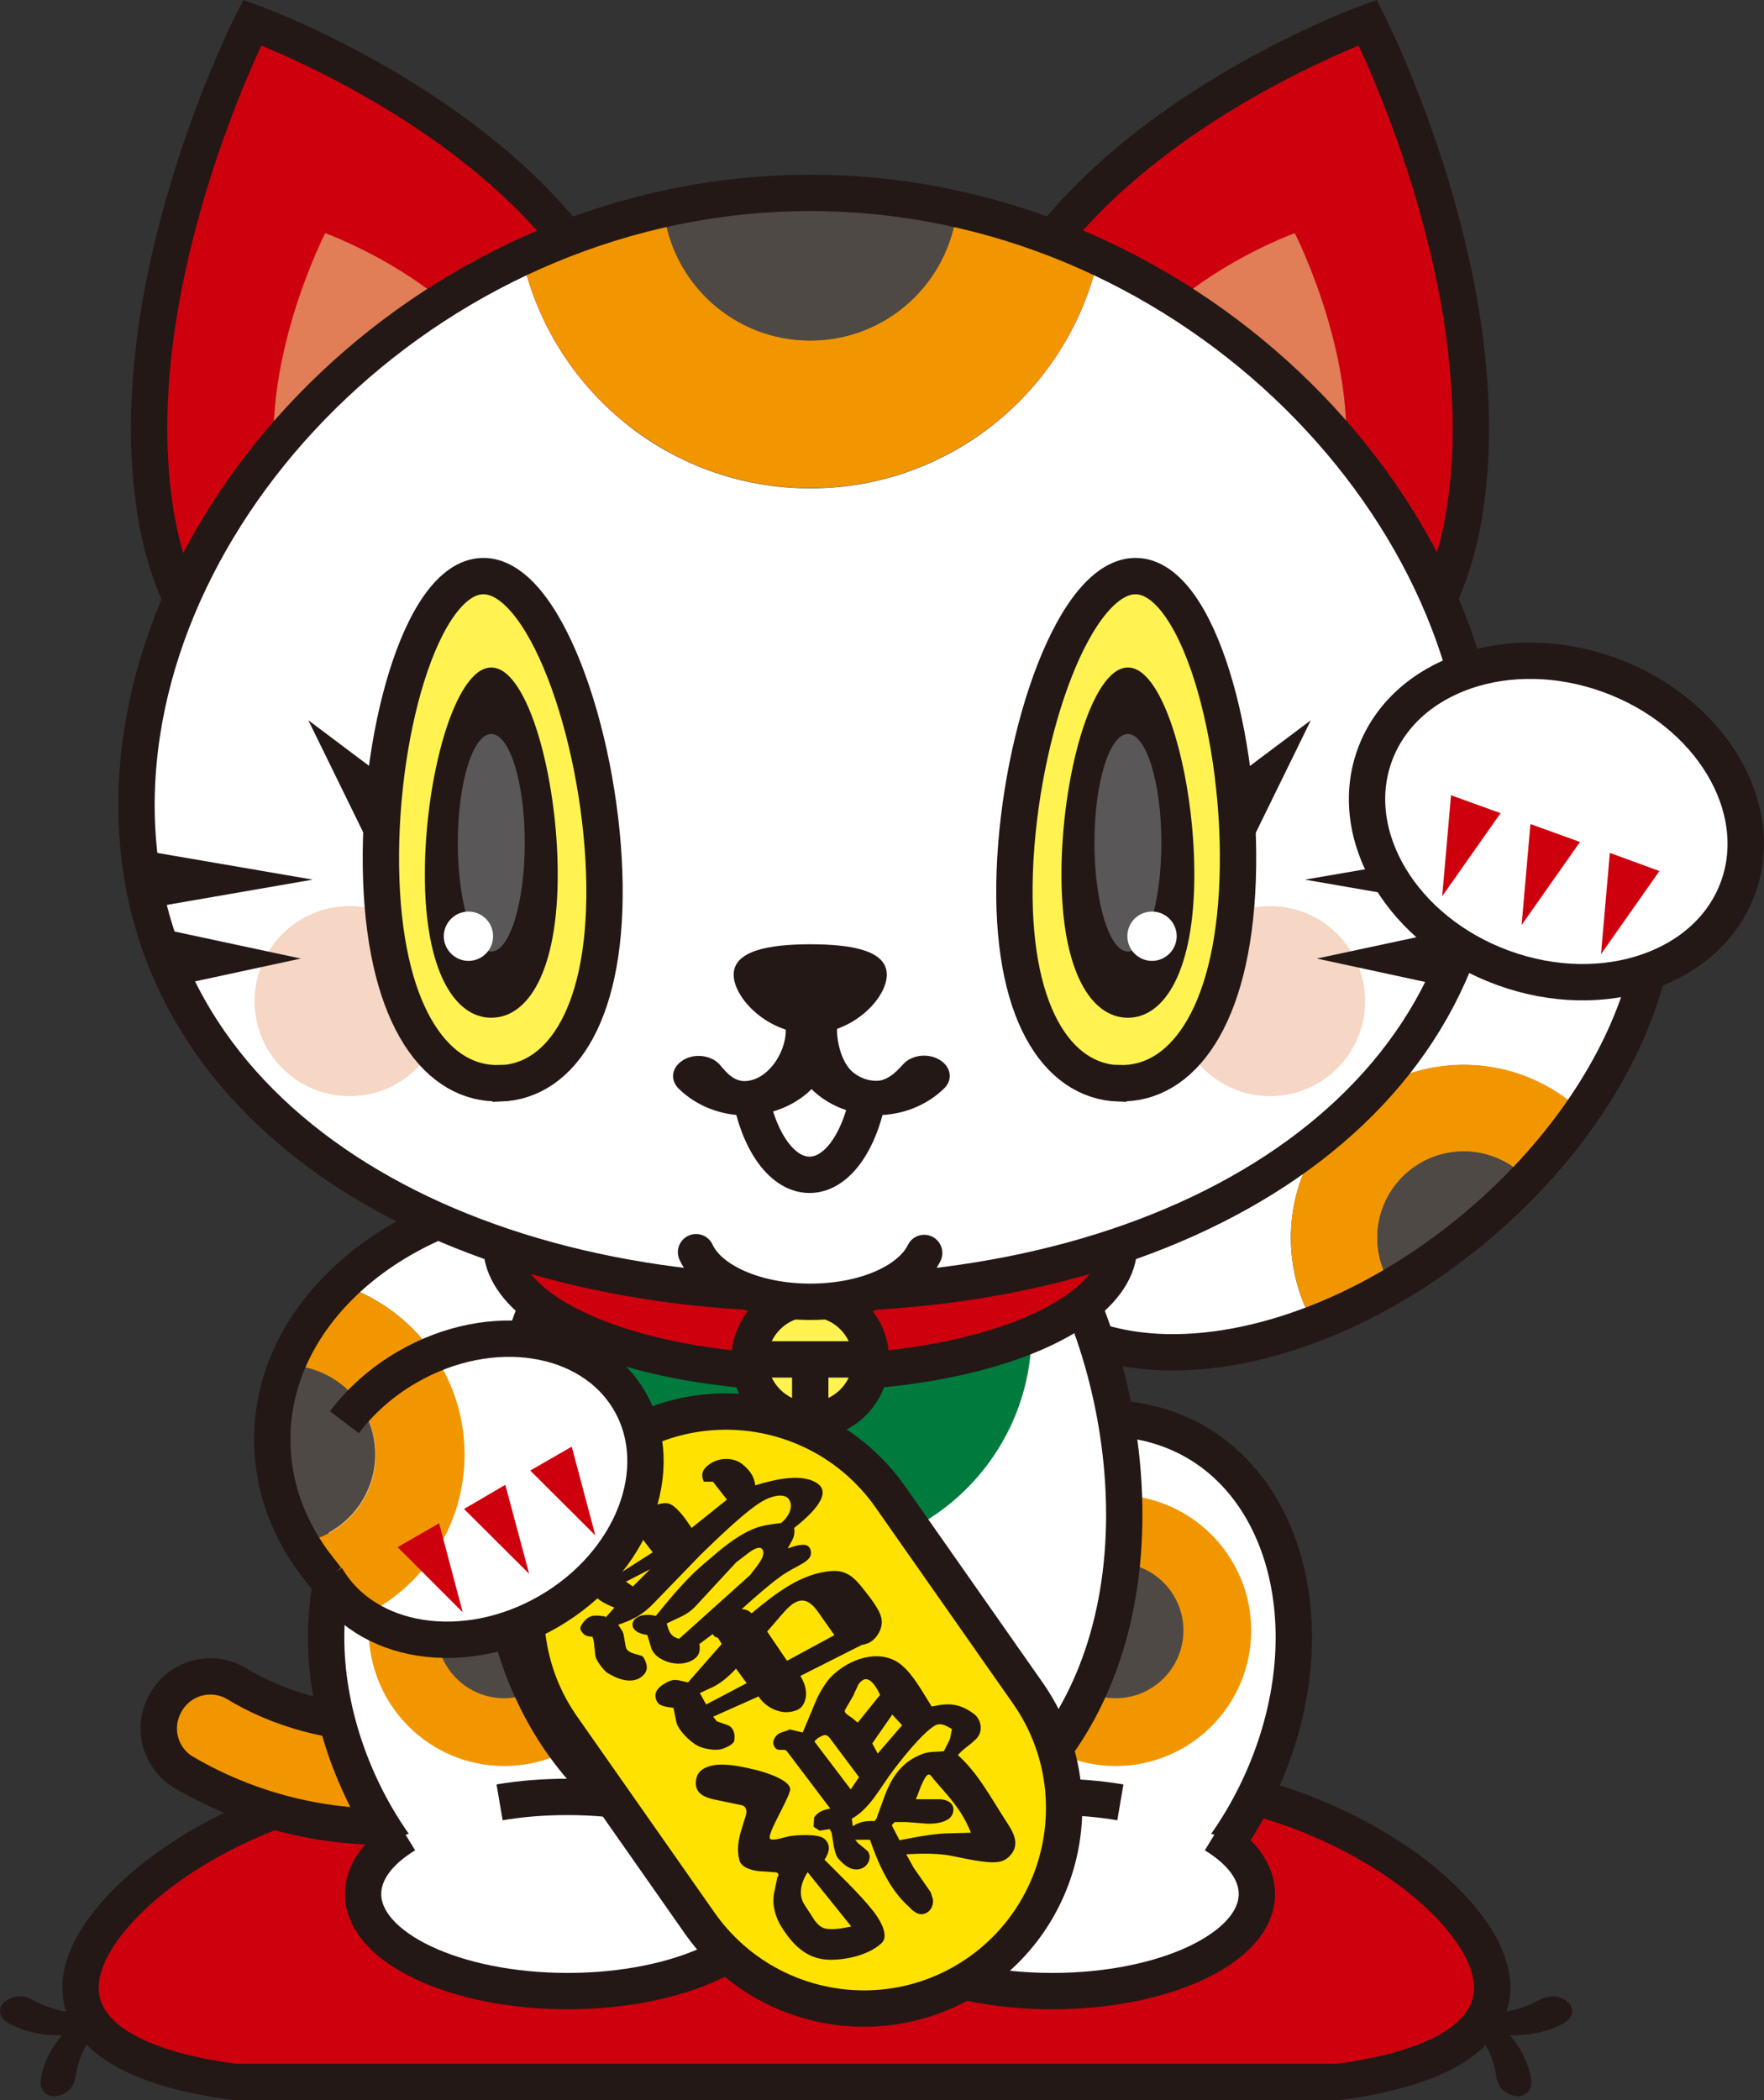 <?xml version="1.0" encoding="UTF-8"?>
<svg id="_レイヤー_2" data-name="レイヤー 2" xmlns="http://www.w3.org/2000/svg" viewBox="0 0 67.97 80.89">
  <rect x="0" y="0" width="67.97" height="80.89" fill="#333333" stroke="none"/>
  <defs>
    <style>
      .cls-1 {
        stroke-linecap: round;
        stroke-linejoin: round;
      }

      .cls-1, .cls-2, .cls-3, .cls-4, .cls-5, .cls-6, .cls-7 {
        stroke: #231815;
        stroke-width: 1.4px;
      }

      .cls-1, .cls-4, .cls-8 {
        fill: #fff;
      }

      .cls-2, .cls-9 {
        fill: #cf000e;
      }

      .cls-10, .cls-5 {
        fill: #f29600;
      }

      .cls-3 {
        fill: none;
      }

      .cls-11 {
        fill: #f6d6c4;
      }

      .cls-12 {
        fill: #231815;
      }

      .cls-13 {
        fill: #007b3d;
      }

      .cls-6 {
        fill: #ffe200;
      }

      .cls-14 {
        fill: #595757;
      }

      .cls-15 {
        fill: #4f4946;
      }

      .cls-7 {
        fill: #fff251;
      }

      .cls-16 {
        fill: #e17d57;
      }
    </style>
  </defs>
  <g id="_デザイン" data-name="デザイン">
    <g>
      <g>
        <path class="cls-12" d="M55.77,77.41c.57.45,1.02.83,1.85.94.96.13,1.92-.03,2.63-.42h0c.37-.2.47-.63.08-.88-.39-.25-.74-.18-1.11.03h0c-.18.1-.82.41-1.52.42-.67,0-1.18-.12-1.35-.25l-.58.17Z"/>
        <path class="cls-12" d="M55.79,77.15c.74.14,1.34.24,1.94.77.7.62,1.16,1.42,1.27,2.19h0c.06.39-.24.73-.7.6-.46-.13-.61-.43-.66-.83h0c-.03-.2-.16-.85-.59-1.38-.4-.49-.83-.8-1.05-.84l-.22-.53Z"/>
      </g>
      <g>
        <path class="cls-12" d="M4.81,77.41c-.57.45-1.02.83-1.85.94-.96.13-1.92-.03-2.63-.42H.33c-.37-.2-.47-.63-.08-.88.39-.25.74-.18,1.11.03h0c.18.1.82.41,1.52.42.67,0,1.18-.12,1.35-.25l.58.17Z"/>
        <path class="cls-12" d="M4.78,77.15c-.74.14-1.34.24-1.94.77-.7.62-1.16,1.42-1.27,2.19h0c-.06.39.24.73.7.6.46-.13.61-.43.66-.83h0c.03-.2.16-.85.59-1.38.41-.49.83-.8,1.05-.84l.22-.53Z"/>
      </g>
      <path class="cls-2" d="M51.55,80.19c5.77-.76,7.19-3.16,4.91-6.1-2.28-2.94-7.44-5.34-11.47-5.34H15.61c-4.02,0-9.18,2.4-11.47,5.34-2.28,2.94-.86,5.34,4.91,6.1h42.5Z"/>
      <path class="cls-5" d="M7.16,68.31c4.72,2.73,11.15,2.99,15.66-.86.87-.67,1.05-1.91.39-2.8-.66-.87-1.91-1.05-2.8-.39-2.89,2.91-8.04,2.59-11.34.56-.97-.54-2.18-.18-2.7.79-.54.97-.18,2.18.79,2.7h0Z"/>
      <g>
        <g>
          <path class="cls-8" d="M56.4,41.02c1.79,0,3.41.71,4.61,1.86,3.21-4.59,3.93-9.63,1.39-12.67-3.4-4.05-11.33-2.98-17.72,2.38-6.39,5.36-8.81,12.99-5.42,17.04,2.32,2.77,6.76,3.14,11.38,1.39-.57-.98-.9-2.12-.9-3.34,0-3.68,2.98-6.66,6.66-6.66Z"/>
          <path class="cls-10" d="M53.07,47.68c0-1.84,1.49-3.33,3.33-3.33.99,0,1.87.43,2.48,1.11.8-.83,1.51-1.7,2.13-2.59-1.2-1.15-2.82-1.86-4.61-1.86-3.68,0-6.66,2.98-6.66,6.66,0,1.22.33,2.36.9,3.34,1.01-.38,2.02-.87,3.02-1.45-.37-.54-.59-1.19-.59-1.9Z"/>
          <path class="cls-15" d="M56.4,44.35c-1.84,0-3.33,1.49-3.33,3.33,0,.7.22,1.36.59,1.9,1.13-.65,2.24-1.43,3.32-2.33.68-.57,1.31-1.17,1.9-1.79-.61-.68-1.49-1.11-2.48-1.11Z"/>
        </g>
        <path class="cls-3" d="M39.16,49.63c3.4,4.05,11.33,2.98,17.72-2.38,6.39-5.36,8.81-12.99,5.42-17.04-3.4-4.05-11.33-2.98-17.72,2.38-6.39,5.36-8.81,12.99-5.42,17.04Z"/>
      </g>
      <path class="cls-8" d="M22.93,45.86c-3.92,0-7.41,1.43-9.66,3.67,2.69.93,4.63,3.48,4.63,6.49,0,2.67-1.52,4.98-3.74,6.12,2.23,1.78,5.34,2.88,8.78,2.88,6.79,0,12.29-4.29,12.29-9.58s-5.5-9.58-12.29-9.58Z"/>
      <path class="cls-4" d="M26.01,75.8c4.54-1.49,6.34-7.36,4.02-13.11-2.32-5.75-7.89-9.2-12.43-7.71-4.54,1.49-6.34,7.36-4.02,13.11,2.32,5.75,7.89,9.2,12.43,7.71Z"/>
      <path class="cls-4" d="M36.41,75.8c-4.54-1.49-6.34-7.36-4.02-13.11,2.32-5.75,7.89-9.2,12.43-7.71,4.54,1.49,6.34,7.36,4.02,13.11-2.32,5.75-7.89,9.2-12.43,7.71Z"/>
      <g>
        <path class="cls-10" d="M42.99,68.02c2.88,0,5.22-2.34,5.22-5.22s-2.34-5.22-5.22-5.22-5.22,2.34-5.22,5.22,2.34,5.22,5.22,5.22Z"/>
        <path class="cls-15" d="M42.99,65.41c1.44,0,2.61-1.17,2.61-2.61s-1.17-2.61-2.61-2.61-2.61,1.17-2.61,2.61,1.17,2.61,2.61,2.61Z"/>
      </g>
      <g>
        <circle class="cls-10" cx="19.43" cy="62.8" r="5.22"/>
        <path class="cls-15" d="M19.43,65.41c-1.44,0-2.61-1.17-2.61-2.61s1.17-2.61,2.61-2.61,2.61,1.17,2.61,2.61-1.17,2.61-2.61,2.61Z"/>
      </g>
      <path class="cls-4" d="M15.63,70.67c-1.03.63-1.64,1.42-1.64,2.28,0,2.06,3.53,3.74,7.88,3.74s7.88-1.67,7.88-3.74-3.53-3.74-7.88-3.74c-.92,0-1.8.07-2.62.21"/>
      <path class="cls-4" d="M31.22,72.03c6.68,0,12.1-5.17,12.1-13.69s-5.42-17.17-12.1-17.17-12.1,8.65-12.1,17.17,5.42,13.69,12.1,13.69Z"/>
      <path class="cls-4" d="M46.79,70.67c1.03.63,1.64,1.42,1.64,2.28,0,2.06-3.53,3.74-7.88,3.74s-7.88-1.67-7.88-3.74,3.53-3.74,7.88-3.74c.92,0,1.8.07,2.62.21"/>
      <path class="cls-13" d="M31.22,42.77c-4.71,0-8.53,3.82-8.53,8.53s3.82,8.53,8.53,8.53,8.53-3.82,8.53-8.53-3.82-8.53-8.53-8.53Z"/>
      <ellipse class="cls-2" cx="31.22" cy="47.99" rx="11.9" ry="4.88"/>
      <g>
        <path class="cls-6" d="M37.71,75.97c3.49-2.45,4.34-7.26,1.9-10.75l-5.3-7.56c-2.45-3.49-7.26-4.34-10.75-1.9h0c-3.49,2.45-4.34,7.26-1.9,10.75l5.3,7.56c2.45,3.49,7.26,4.34,10.75,1.9h0Z"/>
        <g>
          <path class="cls-12" d="M23.68,61.92c-.37-.14-.73-.33-.91-.66-.06-.13-.06-.25-.19-.34-.3.05-.46-.05-.37-.35.13-.46.88-.54,1.22-.43.23.08.32.28.42.48l1.3-.83-.47-.61c-.24.02-.54-.02-.51-.3.02-.2.12-.42.33-.55.29-.17.97-.53,1.29-.41.25.08.61.55.76.79l.1.14,1.36-1.09-.54-.69h-.35c-.08-.18-.11-.36.07-.55.43-.43,1.08-.4,1.42-.12.26.21.46.47.49.81.78-.24,1.87-.49,2.44-.04.55.45-.49,1.33-.94,1.68.05.34-.08.47-.25.79.38-.13.88-.3.9.17.01.36-.61.5-1.16.9-.47.34-.92.74-1.36,1.13l-.15.14c.18.01.26.05.38.16.91-.76,1.93-1.56,3.1-1.63.54-.04.86.26,1.14.61.22.28.65.79.75,1.16.07.26,0,.53-.2.78-.17.19-.3.25-.55.3l-2.36,1.19c.19.31.34.76.08,1.15-.15.22-.55.27-.75.24-.46-.07-.78-.34-.94-.6l-1.75.78.14.18.4.14c.25.08.32.37.27.61-.03.14-.31.26-.43.3-.27.11-.77,0-.98-.11-.29-.15-.78-.62-.83-.96l-.1-.5-.21-.03c-.25-.04-.42-.1-.47-.33-.05-.21.03-.36.25-.52.47-.3.53-.19.99-.1l1.3-1.48-.15-.24-.12-.04-.08-.1-.51.38c.03.23.02.44-.23.6-.56.37-1.52.04-1.64-.49l-.14-.46c-.93-.1-.65-.97.33-.73l.17-.21c.54-.66,1.11-1.33,1.78-1.88.57-.49,1.13-.98,1.83-1.27.34-.14.7-.17,1.05-.22.3-.25.48-.62.3-.91-.17-.25-.63-.13-.91.01-.67.33-1.95,1.6-2.49,2.12l-1.81,1.87c-.42.44-.78.63-1.37.83.07.12.19.25.21.39l.08.45c.04.31.62.29.68.41.11.19.23.45.01.68-.43.45-1.13.1-1.43-.1-.1-.08-.4-.44-.43-.63l-.06-.56-.05-.18c-.13,0-.27-.03-.35-.11-.16-.19-.16-.23,0-.45.27-.34.52-.25.86-.22l-.03.07.37-.42ZM28.39,60.15l-1.62,1.75c-.15.15-.32.27-.51.36l-.57.27c.08.31.15.51.48.59l2.74-2.46c.17-.25.61-.69.48-.96-.08-.18-.35-.05-.61.16l-.38.29ZM30.32,63.97l1.83-.99-.45-.64c-.27-.38-.62-1.03-1.26-.48-.22.19-.48.53-.88.98l.76,1.12ZM26.97,65.22l.24.43,1.56-.82-.41-.56c-.3.32-.64.62-1.05.78l-.34.16ZM24.39,61.1l.66-.66-.93.48.27.19Z"/>
          <path class="cls-12" d="M30.39,66.6l.54.13.51-1.22c.12-.29.41-.79.68-1.02.82-.74,1.94-.95,2.64-.34.44.38.75.96,1.14,1.58.71-.16,1.09-.1,1.61.27.27.18.42.67.09.99-.22.22-.49.37-.69.61.77.69,1.27,1.64,1.82,2.49.23.36.64.9.19,1.38-.13.14-.26.21-.43.24-.51.09-1.49-.18-2-.26-.51-.07-1.04-.06-1.57-.03l.28.51.66.95.07.22c.07.18-.02.5-.28.6-.29.11-.5-.13-.65-.28-.69-.62-1.13-1.55-1.48-2.56h-.57s.11.13.11.13l.33.27c.25.2.09.69-.32.74-.32.04-.56-.19-.74-.38-.21-.22-.22-.72-.29-1.04l-.07-.13-.39.06-.23-.15.02-.36c.16-.22.34-.29.62-.34l-1.67-2.21c-.12-.15-.42.1-.52-.27-.04-.15.11-.39.28-.44l.34-.12ZM29.99,72.27c.03-.12-.05-.16-.17-.16l-.56-.04c-.28-.02-.7-.14-.77-.42-.11-.41-.04-.81.1-1.25l.14-.45c.07-.2.02-.38-.15-.42l-1.06-.22c-.37-.08-.71-.23-.71-.63,0-.29.13-.51.46-.63.52-.19,1.29-.01,1.72.09.35.07,1.56.42,1.45.83-.12.46-.89,1.67-.77,1.85.08.11.6-.07.77-.1.34-.05,1.09-.09,1.32.1.25.22.22.49.01.81.64.65,1.31,1.27,1.87,1.97.13.16.68.91.33,1.24-.52.49-1.46.67-2.09.64-.86-.05-1.36-.63-1.75-1.23-.24-.38-.41-.88-.29-1.4l.12-.57ZM33.78,70.02l.32-.88c.21-.56.55-1.14,1.15-1.45.48-.26.62-.19,1.12-.24l.23-.46.08-.39-.1-.06c-.16-.09-.36-.2-.57-.07-.49.3-1.26,1.28-1.58,1.7-.54.72-.91,1.49-1.61,1.88l.04.29c.28-.19.55-.21.84-.2l.09-.12ZM37.41,70.59l-.04-.1c-.34-.8-.77-1.24-1.34-1.9-.19-.21-.23-.42-.45,0-.12.24-.19.48-.29.71h.82c.32-.02.68.12.62.47-.05.42-.7.49-1.02.47l-.77-.06h-.47s-.11.12-.11.12l.3.58c.67-.13,1.36-.27,2.01-.27l.75-.02ZM31.23,73.72c.13.21.31.53.62.57.31.04.62-.02.95-.09l-1.68-2.09c-.27.42-.36.87-.13,1.24l.24.37ZM32.89,65.29l-.33.57c-.05.1.09.19.26.3l.23.19.86-1.07s-.31-.72-.62-.59c-.1.04-.17.12-.22.2l-.18.39ZM31.49,66.97c-.05.04-.1.07-.1.12l1.39,1.83.32-.47-1.13-1.51c-.12-.15-.21-.14-.41-.02l-.07.04ZM34.76,66.45l-.38-.41-.77,1.11.21.39.94-1.09Z"/>
        </g>
      </g>
      <g>
        <path class="cls-8" d="M12.46,60.81c1.5,2.6,5.34,3.2,8.57,1.33,3.23-1.87,4.63-5.49,3.13-8.09-1.5-2.6-5.34-3.2-8.57-1.33-.99.57-1.81,1.31-2.43,2.13"/>
        <path class="cls-10" d="M17.9,56.02c0-3.01-1.94-5.56-4.63-6.49-.91.91-1.62,1.94-2.07,3.07,1.82.09,3.27,1.59,3.27,3.43,0,1.65-1.17,3.03-2.73,3.36.6,1.03,1.42,1.96,2.42,2.76,2.22-1.14,3.74-3.45,3.74-6.12Z"/>
        <path class="cls-15" d="M11.73,59.38c1.56-.33,2.73-1.71,2.73-3.36,0-1.84-1.45-3.34-3.27-3.43-.36.9-.55,1.85-.55,2.84,0,1.41.39,2.74,1.09,3.94Z"/>
      </g>
      <g>
        <polygon class="cls-9" points="15.32 59.59 17.83 62.1 16.92 58.67 15.32 59.59"/>
        <polygon class="cls-9" points="17.88 58.12 20.39 60.62 19.47 57.19 17.88 58.12"/>
        <polygon class="cls-9" points="20.43 56.64 22.94 59.14 22.03 55.72 20.43 56.64"/>
      </g>
      <path class="cls-3" d="M19.59,46.19c-5.24,1.09-9.1,4.82-9.1,9.25,0,1.71.57,3.31,1.58,4.7l.52.67"/>
      <path class="cls-3" d="M12.57,60.74c1.5,2.6,5.34,3.2,8.57,1.33,3.23-1.87,4.63-5.49,3.13-8.09-1.5-2.6-5.34-3.2-8.57-1.33-.99.57-1.81,1.31-2.43,2.13"/>
      <g>
        <path class="cls-7" d="M31.22,50.02c-1.29,0-2.34,1.05-2.34,2.34s1.05,2.34,2.34,2.34,2.34-1.05,2.34-2.34-1.05-2.34-2.34-2.34Z"/>
        <line class="cls-3" x1="28.88" y1="52.36" x2="33.56" y2="52.36"/>
        <line class="cls-3" x1="31.22" y1="52.36" x2="31.22" y2="54.35"/>
      </g>
      <g>
        <path class="cls-2" d="M44,33.35s-8.53-10.08-6.13-19.05C40.27,5.33,52.7.87,52.7.87c0,0,5.3,10.36,3.66,19.26-1.63,8.9-12.36,13.22-12.36,13.22Z"/>
        <path class="cls-16" d="M45.53,25.22s-4.27-5.04-3.06-9.52c1.2-4.48,7.42-6.72,7.42-6.72,0,0,2.65,5.18,1.83,9.63-.82,4.45-6.18,6.61-6.18,6.61Z"/>
        <path class="cls-2" d="M18.42,33.35s8.53-10.08,6.13-19.05C22.14,5.33,9.72.87,9.72.87c0,0-5.3,10.36-3.66,19.26,1.63,8.9,12.36,13.22,12.36,13.22Z"/>
        <path class="cls-16" d="M16.89,25.22s4.27-5.04,3.06-9.52c-1.2-4.48-7.42-6.72-7.42-6.72,0,0-2.65,5.18-1.83,9.63.82,4.45,6.18,6.61,6.18,6.61Z"/>
        <g>
          <path class="cls-8" d="M42.32,9.91c-1.13,5.09-5.67,8.9-11.1,8.9s-9.97-3.81-11.1-8.9c-8.78,4.09-14.86,12.64-14.86,21.1,0,11.71,11.62,18.81,25.96,18.81s25.96-7.1,25.96-18.81c0-8.46-6.07-17.01-14.86-21.1Z"/>
          <path class="cls-10" d="M31.22,18.8c5.43,0,9.97-3.81,11.1-8.9-1.72-.8-3.55-1.43-5.45-1.85-.31,2.85-2.72,5.06-5.65,5.06s-5.34-2.21-5.65-5.06c-1.9.42-3.73,1.05-5.45,1.85,1.13,5.09,5.67,8.9,11.1,8.9Z"/>
          <path class="cls-15" d="M25.57,8.06c.31,2.85,2.72,5.06,5.65,5.06s5.34-2.21,5.65-5.06c-1.82-.41-3.71-.63-5.65-.63s-3.83.22-5.65.63Z"/>
        </g>
        <path class="cls-3" d="M31.22,49.82c14.34,0,25.96-7.1,25.96-18.81S45.56,7.43,31.22,7.43,5.26,19.31,5.26,31.01s11.62,18.81,25.96,18.81Z"/>
        <polygon class="cls-12" points="56.86 35.02 50.28 33.88 56.86 32.75 56.86 35.02"/>
        <polygon class="cls-12" points="5.47 35.02 12.05 33.88 5.47 32.75 5.47 35.02"/>
        <path class="cls-1" d="M26.82,48.23c.5,1.1,2.28,1.91,4.4,1.91s3.86-.79,4.39-1.88"/>
        <path class="cls-4" d="M28.86,41.81c.26,1.98,1.21,3.44,2.33,3.44s2.04-1.43,2.32-3.37"/>
        <path class="cls-12" d="M30.28,37.55v2.11c0,.98.46,1.89,1.25,2.52.63.5,1.44.77,2.28.77.97,0,1.91-.38,2.57-1.03h0c.34-.33.27-.82-.16-1.09-.43-.27-1.04-.21-1.38.12h0c-.17.17-.56.68-1.07.68-.4,0-.7-.17-.89-.32-.42-.33-.63-1.1-.63-1.66v-2.11h0c0-.43-.44-.77-.98-.77s-.98.35-.98.77h0Z"/>
        <path class="cls-12" d="M30.28,37.55v2.11c0,.95-.75,1.98-1.6,1.98-.5,0-.82-.51-.99-.68h0c-.34-.33-.96-.39-1.38-.12-.43.27-.5.75-.16,1.09h0c.66.65,1.6,1.03,2.57,1.03.84,0,1.64-.27,2.28-.77.79-.63,1.25-1.54,1.25-2.52v-2.11h0c0-.43-.44-.77-.98-.77s-.98.35-.98.77h0Z"/>
        <path class="cls-12" d="M31.22,39.81c-1.63,0-2.95-1.36-2.95-2.27s1.32-1.17,2.95-1.17,2.95.25,2.95,1.17-1.32,2.27-2.95,2.27Z"/>
        <g>
          <path class="cls-11" d="M13.47,42.22c-2.02,0-3.66-1.64-3.66-3.66s1.64-3.66,3.66-3.66,3.66,1.64,3.66,3.66-1.64,3.66-3.66,3.66Z"/>
          <path class="cls-11" d="M48.94,42.22c2.02,0,3.66-1.64,3.66-3.66s-1.64-3.66-3.66-3.66-3.66,1.64-3.66,3.66,1.64,3.66,3.66,3.66Z"/>
          <g>
            <g>
              <polygon class="cls-12" points="16.86 37.91 11.88 27.74 19.48 33.45 16.86 37.91"/>
              <g>
                <path class="cls-7" d="M19.27,41.73c2.37-.08,4.2-2.74,4.01-8.14-.19-5.39-2.33-11.48-4.7-11.4-2.37.08-4.08,6.3-3.89,11.69.19,5.39,2.2,7.92,4.57,7.84Z"/>
                <path class="cls-12" d="M18.93,39.2c1.42,0,2.56-1.79,2.56-5.52s-1.15-7.97-2.56-7.97-2.56,4.25-2.56,7.97,1.15,5.52,2.56,5.52Z"/>
              </g>
            </g>
            <path class="cls-14" d="M18.93,36.65c.71,0,1.29-1.88,1.29-4.19s-.58-4.19-1.29-4.19-1.29,1.88-1.29,4.19.58,4.19,1.29,4.19Z"/>
          </g>
          <path class="cls-8" d="M18.05,37.01c-.52,0-.95-.43-.95-.95s.43-.95.95-.95.95.42.95.95-.43.95-.95.95Z"/>
        </g>
        <polygon class="cls-12" points="6.31 38.06 11.59 36.92 6.31 35.79 6.31 38.06"/>
        <g>
          <g>
            <g>
              <polygon class="cls-12" points="45.53 37.91 50.51 27.74 42.9 33.45 45.53 37.91"/>
              <g>
                <path class="cls-7" d="M43.11,41.73c-2.37-.08-4.2-2.74-4.01-8.14.19-5.39,2.33-11.48,4.7-11.4,2.37.08,4.08,6.3,3.89,11.69-.19,5.39-2.2,7.92-4.57,7.84Z"/>
                <path class="cls-12" d="M43.46,39.2c-1.42,0-2.56-1.79-2.56-5.52s1.15-7.97,2.56-7.97,2.56,4.25,2.56,7.97-1.15,5.52-2.56,5.52Z"/>
              </g>
            </g>
            <path class="cls-14" d="M43.46,36.65c-.71,0-1.29-1.88-1.29-4.19s.58-4.19,1.29-4.19,1.29,1.88,1.29,4.19-.58,4.19-1.29,4.19Z"/>
          </g>
          <path class="cls-8" d="M44.39,37.01c.52,0,.95-.43.95-.95s-.42-.95-.95-.95-.95.42-.95.95.43.95.95.95Z"/>
        </g>
        <polygon class="cls-12" points="56.02 38.06 50.74 36.92 56.02 35.79 56.02 38.06"/>
      </g>
      <g>
        <path class="cls-4" d="M57.92,37.28c3.87,1.41,7.92.02,9.05-3.09,1.13-3.11-1.08-6.78-4.95-8.19-3.87-1.41-7.92-.02-9.05,3.09-1.13,3.11,1.08,6.78,4.95,8.19Z"/>
        <g>
          <polygon class="cls-9" points="55.91 30.63 55.57 34.52 57.82 31.32 55.91 30.63"/>
          <polygon class="cls-9" points="58.97 31.74 58.63 35.63 60.88 32.43 58.97 31.74"/>
          <polygon class="cls-9" points="62.03 32.85 61.69 36.75 63.94 33.55 62.03 32.85"/>
        </g>
      </g>
    </g>
  </g>
</svg>